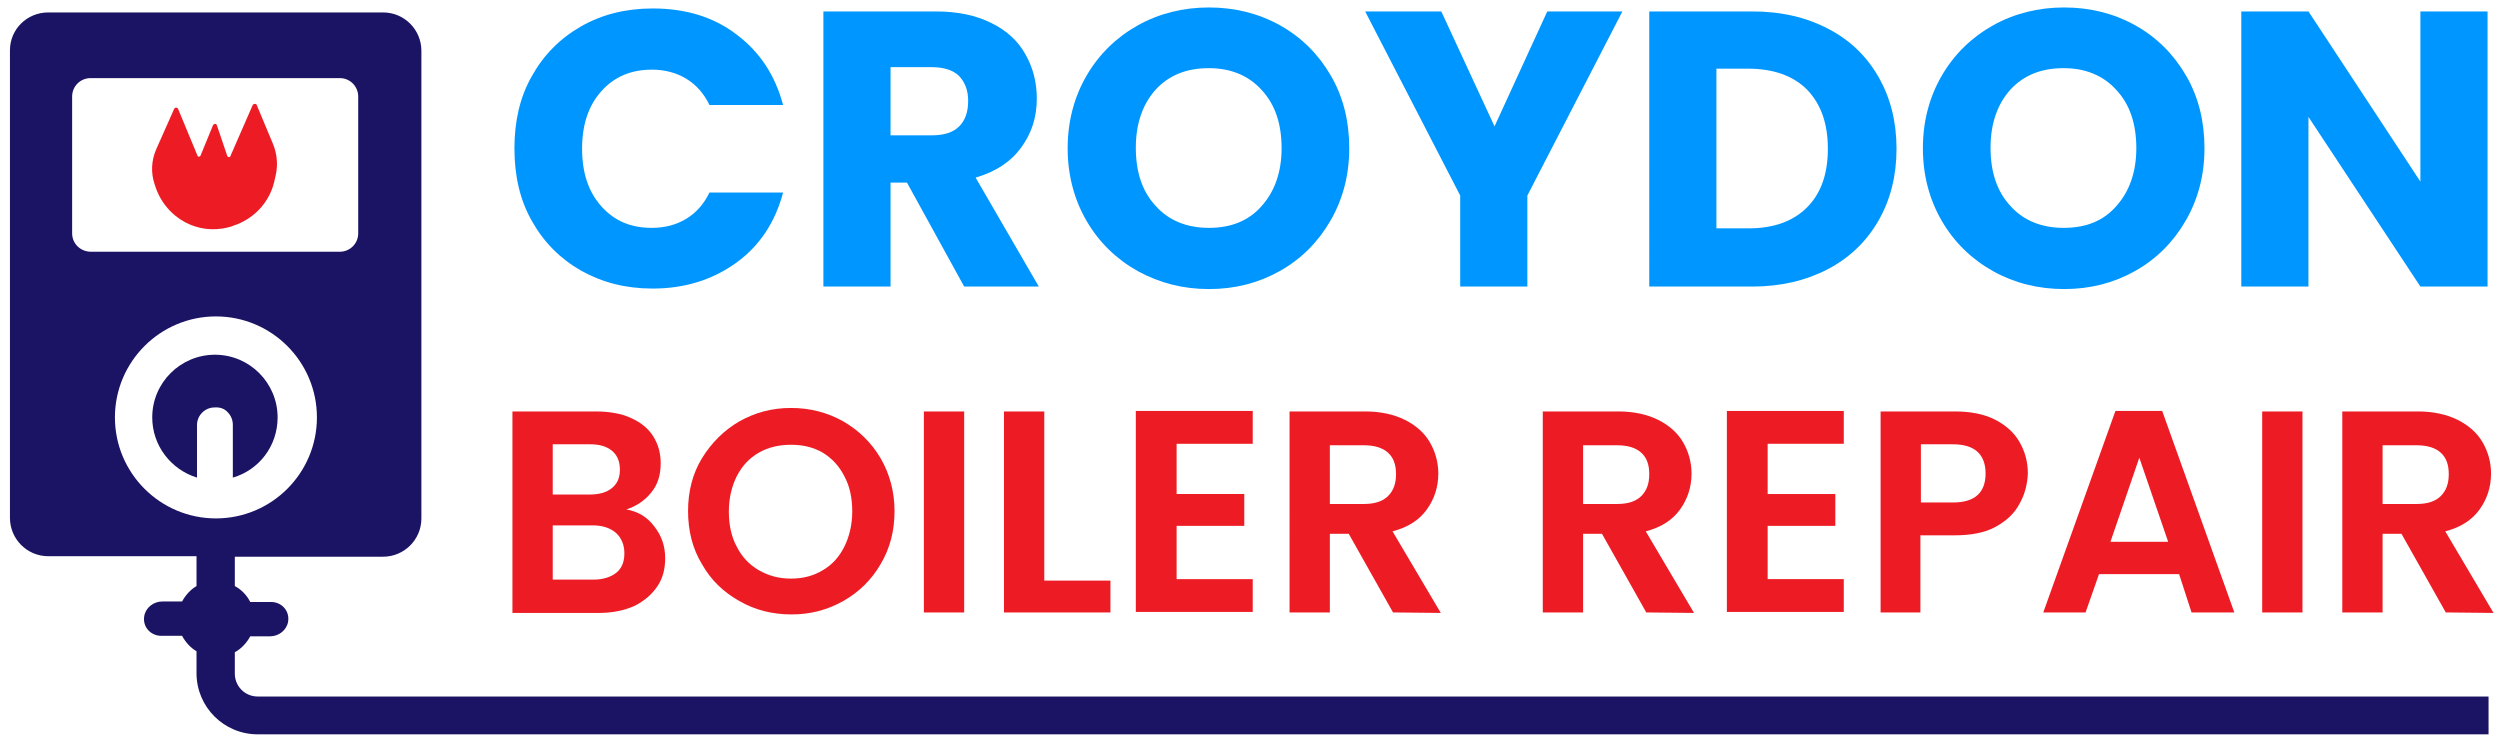 <?xml version="1.0" encoding="utf-8"?>
<!-- Generator: Adobe Illustrator 25.2.1, SVG Export Plug-In . SVG Version: 6.00 Build 0)  -->
<svg version="1.1" id="Layer_1" xmlns="http://www.w3.org/2000/svg" xmlns:xlink="http://www.w3.org/1999/xlink" x="0px" y="0px"
	 viewBox="0 0 502.5 149.6" style="enable-background:new 0 0 502.5 149.6;" xml:space="preserve">
<style type="text/css">
	.st0{fill:#0096FF;}
	.st1{fill:#ED1C24;}
	.st2{fill:#1B1464;}
</style>
<g>
	<g>
		<path class="st0" d="M106.9,15.3c2.4-4.3,5.7-7.6,9.9-10c4.2-2.4,9-3.6,14.4-3.6c6.6,0,12.2,1.7,16.8,5.2
			c4.7,3.5,7.8,8.2,9.4,14.2h-14.8c-1.1-2.3-2.7-4.1-4.7-5.3S133.6,14,131,14c-4.1,0-7.5,1.4-10.1,4.3S117,25,117,29.9
			s1.3,8.7,3.9,11.6s5.9,4.3,10.1,4.3c2.6,0,4.9-0.6,6.9-1.8s3.6-3,4.7-5.3h14.8c-1.6,6-4.7,10.7-9.4,14.1S137.7,58,131.2,58
			c-5.4,0-10.1-1.2-14.4-3.6c-4.2-2.4-7.5-5.7-9.9-10c-2.4-4.2-3.5-9.1-3.5-14.6C103.4,24.4,104.5,19.5,106.9,15.3z"/>
		<path class="st0" d="M193.8,57.6l-11.5-20.9H179v20.9h-13.5V2.3h22.6c4.4,0,8.1,0.8,11.1,2.3c3.1,1.5,5.4,3.6,6.9,6.3
			c1.5,2.6,2.3,5.6,2.3,8.9c0,3.7-1,6.9-3.1,9.8s-5.1,4.9-9.2,6.1l12.7,21.9H193.8z M179,27.2h8.3c2.5,0,4.3-0.6,5.5-1.8
			c1.2-1.2,1.8-2.9,1.8-5.1c0-2.1-0.6-3.7-1.8-5c-1.2-1.2-3.1-1.8-5.5-1.8H179V27.2z"/>
		<path class="st0" d="M228.7,54.5c-4.3-2.4-7.8-5.8-10.3-10.1s-3.8-9.2-3.8-14.6s1.3-10.3,3.8-14.6s6-7.7,10.3-10.1
			s9.1-3.6,14.3-3.6s10,1.2,14.3,3.6s7.7,5.8,10.2,10.1s3.7,9.2,3.7,14.6s-1.3,10.3-3.8,14.6s-5.9,7.7-10.2,10.1
			c-4.3,2.4-9,3.6-14.2,3.6C237.8,58.1,233.1,56.9,228.7,54.5z M253.6,41.4c2.6-2.9,4-6.8,4-11.6c0-4.9-1.3-8.8-4-11.7
			c-2.6-2.9-6.2-4.4-10.6-4.4c-4.5,0-8,1.4-10.7,4.3c-2.6,2.9-4,6.8-4,11.7s1.3,8.8,4,11.7c2.6,2.9,6.2,4.4,10.7,4.4
			C247.4,45.8,251,44.4,253.6,41.4z"/>
		<path class="st0" d="M326.1,2.3l-19.1,37v18.3h-13.5V39.3l-19.1-37h15.3l10.7,23.1L311,2.3H326.1z"/>
		<path class="st0" d="M367.5,5.8c4.4,2.3,7.7,5.5,10.1,9.7s3.6,9,3.6,14.4s-1.2,10.2-3.6,14.4s-5.8,7.5-10.2,9.8
			c-4.4,2.3-9.5,3.5-15.2,3.5h-20.7V2.3h20.7C358.1,2.3,363.1,3.5,367.5,5.8z M363.2,41.7c2.8-2.8,4.2-6.7,4.2-11.8s-1.4-9-4.2-11.9
			c-2.8-2.8-6.8-4.2-11.9-4.2H345v32.1h6.4C356.5,45.9,360.4,44.5,363.2,41.7z"/>
		<path class="st0" d="M400.6,54.5c-4.3-2.4-7.8-5.8-10.3-10.1s-3.8-9.2-3.8-14.6s1.3-10.3,3.8-14.6s6-7.7,10.3-10.1
			s9.1-3.6,14.3-3.6c5.2,0,10,1.2,14.3,3.6s7.7,5.8,10.2,10.1s3.7,9.2,3.7,14.6s-1.3,10.3-3.8,14.6s-5.9,7.7-10.2,10.1
			c-4.3,2.4-9,3.6-14.2,3.6C409.7,58.1,404.9,56.9,400.6,54.5z M425.4,41.4c2.6-2.9,4-6.8,4-11.6c0-4.9-1.3-8.8-4-11.7
			c-2.6-2.9-6.2-4.4-10.6-4.4c-4.5,0-8,1.4-10.7,4.3c-2.6,2.9-4,6.8-4,11.7s1.3,8.8,4,11.7c2.6,2.9,6.2,4.4,10.7,4.4
			C419.3,45.8,422.8,44.4,425.4,41.4z"/>
		<path class="st0" d="M500,57.6h-13.5L464,23.5v34.1h-13.5V2.3H464l22.5,34.2V2.3H500V57.6z"/>
	</g>
	<g>
		<path class="st1" d="M51.6,21.1c-0.1-0.3-0.6-0.3-0.8,0l-4.5,10.3c-0.1,0.3-0.5,0.2-0.6,0l-2.1-6.2c-0.1-0.4-0.6-0.4-0.8,0
			l-2.5,6.1c-0.1,0.2-0.5,0.3-0.6,0l-3.9-9.4c-0.1-0.3-0.6-0.4-0.8,0L31.4,30c-1,2.3-1.1,4.8-0.3,7.1l0.2,0.6
			c1.2,3.5,3.9,6.3,7.3,7.6c2.6,1,5.4,1,8,0.2l0.2-0.1c4.1-1.3,7.3-4.6,8.3-8.8l0.3-1.3c0.5-2.1,0.3-4.3-0.5-6.3L51.6,21.1z"/>
		<path class="st2" d="M45.8,82.9c0.6,0.6,1,1.5,1,2.5V96c5.2-1.5,9-6.3,9-12.1c0-6.9-5.6-12.6-12.6-12.6c-6.9,0-12.6,5.6-12.6,12.6
			c0,5.7,3.8,10.5,9,12.1V85.4c0-1.9,1.6-3.5,3.5-3.5C44.3,81.8,45.2,82.2,45.8,82.9z"/>
		<path class="st2" d="M47.2,135.4v-4.3c1.3-0.7,2.4-1.9,3.1-3.2h4c1.7,0,3.3-1.2,3.6-2.9c0.4-2.2-1.3-4-3.4-4h-4.2
			c-0.7-1.4-1.8-2.5-3.1-3.2v-5.9H77c4.2,0,7.7-3.4,7.7-7.7v-94c0-4.2-3.4-7.7-7.7-7.7H9.7C5.4,2.5,2,5.9,2,10.1v94
			c0,4.2,3.4,7.7,7.7,7.7h29.8v6c-1.2,0.7-2.2,1.8-2.9,3.1h-4c-1.7,0-3.3,1.2-3.6,2.9c-0.4,2.2,1.3,4,3.4,4h4.2
			c0.7,1.3,1.7,2.4,2.9,3.1v4.4c0,6.8,5.5,12.3,12.3,12.3h448.4V140H51.8C49.2,140,47.2,137.9,47.2,135.4z M14.5,46.9V19.4
			c0-2.1,1.7-3.7,3.7-3.7h50.1c2.1,0,3.7,1.7,3.7,3.7v27.5c0,2.1-1.7,3.7-3.7,3.7h-50C16.2,50.6,14.5,49,14.5,46.9z M23.1,83.9
			c0-11.2,9.1-20.3,20.3-20.3s20.3,9.1,20.3,20.3s-9.1,20.3-20.3,20.3S23.1,95.1,23.1,83.9z"/>
	</g>
	<g>
		<path class="st1" d="M131.5,105.8c1.5,1.9,2.2,4,2.2,6.4c0,2.2-0.5,4.1-1.6,5.7s-2.6,2.9-4.6,3.9c-2,0.9-4.4,1.4-7.1,1.4H103V82.7
			h16.7c2.7,0,5.1,0.4,7.1,1.3c2,0.9,3.5,2.1,4.5,3.7s1.5,3.4,1.5,5.4c0,2.4-0.6,4.3-1.9,5.9c-1.3,1.6-2.9,2.7-5,3.4
			C128.2,102.8,130.1,103.9,131.5,105.8z M111.1,99.4h7.4c1.9,0,3.4-0.4,4.5-1.3s1.6-2.1,1.6-3.7s-0.5-2.9-1.6-3.8s-2.5-1.3-4.5-1.3
			h-7.4V99.4z M123.9,115.1c1.1-0.9,1.6-2.2,1.6-3.9c0-1.7-0.6-3.1-1.7-4.1c-1.2-1-2.7-1.5-4.7-1.5h-8v10.9h8.2
			C121.2,116.5,122.8,116,123.9,115.1z"/>
		<path class="st1" d="M148.6,120.8c-3.2-1.8-5.7-4.2-7.5-7.4c-1.9-3.1-2.8-6.7-2.8-10.7c0-3.9,0.9-7.5,2.8-10.6
			c1.9-3.1,4.4-5.6,7.5-7.4c3.2-1.8,6.6-2.7,10.4-2.7c3.8,0,7.3,0.9,10.5,2.7c3.1,1.8,5.6,4.2,7.5,7.4c1.8,3.1,2.8,6.7,2.8,10.6
			c0,4-0.9,7.5-2.8,10.7c-1.8,3.1-4.3,5.6-7.5,7.4s-6.6,2.7-10.4,2.7C155.2,123.5,151.7,122.6,148.6,120.8z M165.4,114.6
			c1.9-1.1,3.3-2.7,4.3-4.7s1.6-4.4,1.6-7.1s-0.5-5.1-1.6-7.1c-1-2-2.5-3.6-4.3-4.7c-1.9-1.1-4-1.6-6.4-1.6s-4.6,0.5-6.5,1.6
			s-3.3,2.6-4.4,4.7c-1,2-1.6,4.4-1.6,7.1s0.5,5.1,1.6,7.1c1,2,2.5,3.6,4.4,4.7s4,1.7,6.5,1.7S163.6,115.7,165.4,114.6z"/>
		<path class="st1" d="M193.8,82.7v40.4h-8.1V82.7H193.8z"/>
		<path class="st1" d="M209.9,116.7h13.3v6.4h-21.4V82.7h8.1L209.9,116.7L209.9,116.7z"/>
		<path class="st1" d="M236.5,89.2v10.1h13.6v6.4h-13.6v10.7h15.3v6.6h-23.5V82.6h23.5v6.6H236.5z"/>
		<path class="st1" d="M280,123.1l-8.9-15.8h-3.8v15.8h-8.1V82.7h15.2c3.1,0,5.8,0.6,8,1.7s3.9,2.6,5,4.5s1.7,4,1.7,6.3
			c0,2.7-0.8,5.1-2.3,7.2s-3.8,3.6-6.9,4.4l9.7,16.4L280,123.1L280,123.1z M267.3,101.3h6.8c2.2,0,3.8-0.5,4.9-1.6s1.6-2.5,1.6-4.4
			S280.1,92,279,91s-2.7-1.5-4.9-1.5h-6.8V101.3z"/>
		<path class="st1" d="M330.9,123.1l-8.9-15.8h-3.8v15.8h-8.1V82.7h15.2c3.1,0,5.8,0.6,8,1.7s3.9,2.6,5,4.5s1.7,4,1.7,6.3
			c0,2.7-0.8,5.1-2.3,7.2s-3.8,3.6-6.9,4.4l9.7,16.4L330.9,123.1L330.9,123.1z M318.2,101.3h6.8c2.2,0,3.8-0.5,4.9-1.6
			s1.6-2.5,1.6-4.4S331,92,329.9,91s-2.7-1.5-4.9-1.5h-6.8V101.3z"/>
		<path class="st1" d="M355.3,89.2v10.1h13.6v6.4h-13.6v10.7h15.3v6.6h-23.5V82.6h23.5v6.6H355.3z"/>
		<path class="st1" d="M405.9,101.3c-1,1.9-2.6,3.4-4.8,4.6c-2.2,1.2-4.9,1.7-8.3,1.7H386v15.5h-8V82.7h14.9c3.1,0,5.8,0.5,8,1.6
			s3.9,2.6,5,4.5s1.7,4,1.7,6.4C407.5,97.3,407,99.4,405.9,101.3z M397.5,99.5c1.1-1,1.6-2.5,1.6-4.3c0-3.9-2.2-5.9-6.6-5.9h-6.4
			V101h6.4C394.8,101,396.4,100.5,397.5,99.5z"/>
		<path class="st1" d="M438,115.4h-16.1l-2.7,7.7h-8.5l14.5-40.5h9.4l14.5,40.5h-8.6L438,115.4z M435.8,108.9L430,92l-5.8,16.9
			H435.8z"/>
		<path class="st1" d="M462.8,82.7v40.4h-8.1V82.7H462.8z"/>
		<path class="st1" d="M491.6,123.1l-8.9-15.8h-3.8v15.8h-8.1V82.7H486c3.1,0,5.8,0.6,8,1.7s3.9,2.6,5,4.5s1.7,4,1.7,6.3
			c0,2.7-0.8,5.1-2.3,7.2s-3.8,3.6-6.9,4.4l9.7,16.4L491.6,123.1L491.6,123.1z M478.9,101.3h6.8c2.2,0,3.8-0.5,4.9-1.6
			s1.6-2.5,1.6-4.4s-0.5-3.3-1.6-4.3s-2.7-1.5-4.9-1.5h-6.8V101.3z"/>
	</g>
</g>
</svg>
